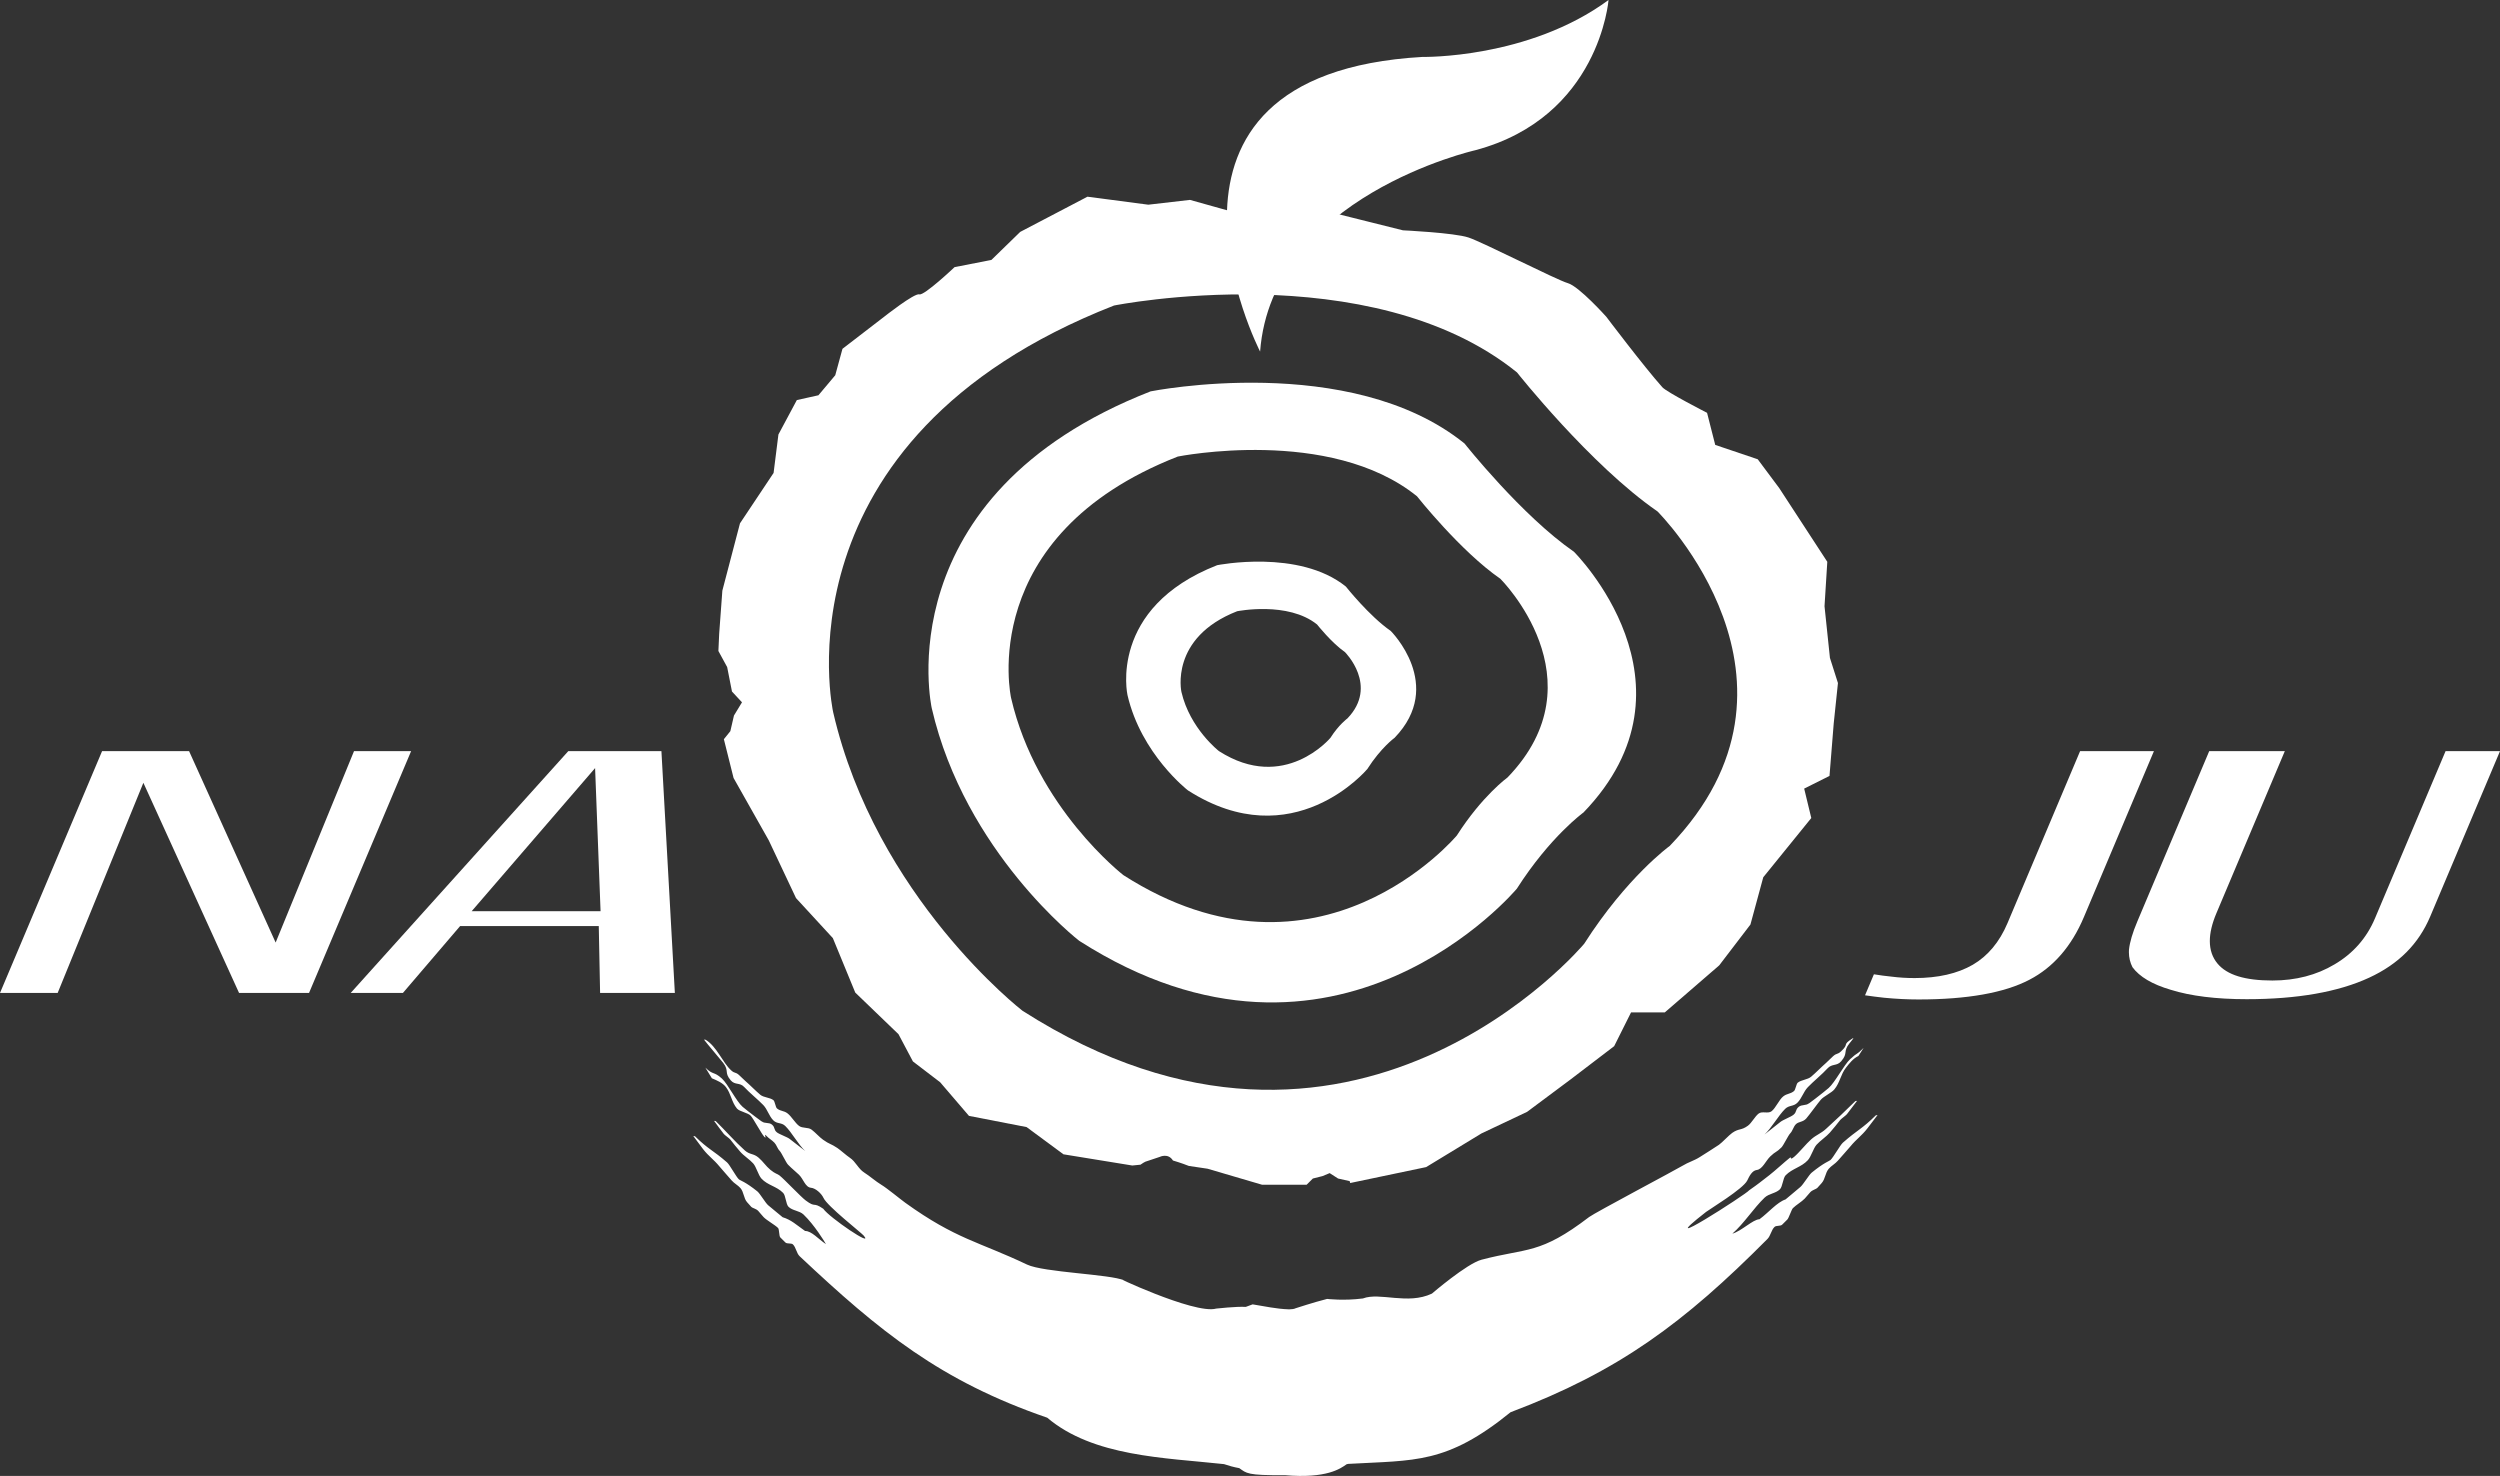 
<svg xmlns="http://www.w3.org/2000/svg" width="385.984pt" height="227.875pt" viewBox="0 0 385.984 227.875" fill-rule="evenodd" version="1.1" id="svg718">
  
  <rect x="0" y="0" width="385.984" height="227.875" fill="#333333" stroke="none"/>
  
  <defs id="defs722"></defs>
  
  <g id="g1179" style="fill:#ffffff">
    <g id="g1117" transform="translate(-119.069,-397.162)" style="fill:#ffffff">
      <g id="g1104" style="fill:#ffffff">
        <g id="g1092" style="fill:#ffffff">
          <path style="fill:#ffffff;stroke:none" d="m 401.599,498.737 -0.836,-7.974 0.429,-6.863 -7.417,-11.373 -3.324,-4.457 -6.561,-2.216 -1.261,-4.955 c 0,0 -6.222,-3.184 -6.902,-3.947 -2.876,-3.223 -8.653,-10.879 -8.653,-10.879 0,0 -4.205,-4.698 -5.934,-5.192 -1.733,-0.494 -13.105,-6.305 -15.331,-7.046 -2.224,-0.742 -10.135,-1.113 -10.135,-1.113 0,0 -9.893,-2.471 -10.878,-2.719 -0.989,-0.248 -5.688,-0.99 -5.688,-0.99 0,0 -3.959,2.225 -4.699,2.473 -0.741,0.247 -5.436,-1.731 -5.436,-1.731 l -6.181,-1.73 -6.432,0.741 -9.392,-1.235 -10.387,5.437 -4.446,4.327 -5.688,1.111 c 0,0 -4.7,4.452 -5.439,4.203 -0.746,-0.245 -5.442,3.464 -5.442,3.464 l -6.426,4.944 -1.114,4.081 -2.598,3.092 -3.331,0.738 -2.845,5.316 -0.746,5.935 -5.19,7.786 -2.72,10.386 -0.491,6.675 -0.12,2.646 1.354,2.485 0.741,3.771 1.547,1.667 -1.24,2.041 -0.556,2.411 -1.001,1.243 1.496,5.987 5.442,9.643 4.2,8.9 5.69,6.184 3.457,8.405 6.676,6.426 2.226,4.205 4.205,3.215 4.447,5.191 8.902,1.732 5.687,4.201 10.63,1.73 1.261,-0.126 c 0.31,-0.213 0.598,-0.397 0.749,-0.459 l 2.226,-0.745 c 0,0 1.296,-0.646 2.041,0.558 0,0 1.297,0.376 2.453,0.838 l 2.889,0.429 8.408,2.471 h 6.892 l 0.956,-0.956 1.487,-0.374 1.113,-0.462 1.296,0.836 1.792,0.399 0.077,0.295 11.727,-2.458 8.531,-5.192 7.049,-3.334 6.799,-5.068 6.654,-5.08 2.608,-5.215 h 5.214 l 8.396,-7.259 4.821,-6.307 1.979,-7.295 7.415,-9.146 -1.098,-4.542 3.91,-1.956 0.65,-8.087 0.654,-6.254 z m -24.742,29.037 c 0,0 -6.604,4.771 -13.202,15.101 0,0 -35.824,42.915 -86.73,10.334 0,0 -22.622,-17.482 -29.222,-46.094 0,0 -9.429,-42.119 43.364,-62.783 0,0 39.591,-7.946 62.219,10.331 0,0 11.317,14.3 21.685,21.455 0,0 26.398,26.222 1.886,51.656 z" id="path106"></path>
          <path style="fill:#ffffff;stroke:none" d="m 408.688,569.359 c -2.176,2.148 -2.768,2.183 -5.087,4.222 -0.43,0.376 -1.491,2.319 -1.924,2.684 -0.181,0.163 -0.98,0.386 -2.901,1.95 -0.423,0.353 -1.318,1.867 -1.743,2.211 -0.672,0.535 -1.612,1.393 -2.285,1.917 -1.359,0.467 -2.632,2.047 -4.028,3.062 -1.01,0.025 -2.763,1.825 -4.187,2.228 1.829,-1.599 3.237,-3.889 4.978,-5.561 0.667,-0.639 1.714,-0.642 2.367,-1.292 0.423,-0.425 0.467,-1.735 0.885,-2.163 1.044,-1.062 2.439,-1.251 3.432,-2.337 0.5,-0.546 0.845,-1.818 1.33,-2.371 0.528,-0.592 1.553,-1.287 2.065,-1.883 0.87,-1.022 0.783,-0.917 1.6,-1.949 0.151,-0.186 0.879,-0.699 1.025,-0.885 0.546,-0.697 1.068,-1.385 1.574,-2.065 l -0.264,0.034 c -1.537,1.52 -2.923,2.831 -4.527,4.287 -0.813,0.745 -1.458,0.891 -2.287,1.613 -0.752,0.653 -1.873,2.069 -2.634,2.709 -0.789,0.656 -0.31,-0.143 -0.682,0.153 -0.773,0.617 -2.376,2.085 -3.158,2.684 -1.679,1.281 -1.406,1.133 -3.107,2.326 -0.313,0.525 -15.627,10.349 -6.657,3.342 0.498,-0.39 5.739,-3.564 6.358,-4.848 0.339,-0.716 0.763,-1.532 1.465,-1.626 0.898,-0.115 1.379,-1.414 2.109,-2.11 0.833,-0.798 0.894,-0.562 1.704,-1.372 0.336,-0.333 1.035,-1.851 1.367,-2.185 0.365,-0.373 0.486,-1.008 0.848,-1.38 0.431,-0.456 1.077,-0.305 1.614,-0.9 0.453,-0.511 1.816,-2.401 2.26,-2.912 0.436,-0.501 1.646,-1.065 2.069,-1.567 0.878,-1.046 0.977,-2.306 1.801,-3.358 0.546,-0.696 1.114,-1.439 1.924,-1.814 l 0.807,-1.251 c -1.285,1.276 -0.732,0.497 -2.077,1.733 -0.945,0.875 -2.35,3.61 -3.321,4.457 -0.823,0.719 -3.514,2.771 -3.028,2.35 -0.477,0.417 -1.121,0.159 -1.603,0.569 -0.549,0.458 -0.252,0.77 -0.804,1.219 -0.382,0.32 -1.616,0.778 -2.002,1.093 -0.818,0.662 -1.64,1.309 -2.469,1.954 1.091,-1.002 2.138,-2.925 3.196,-3.966 0.63,-0.608 1.279,-0.328 1.893,-0.954 0.686,-0.69 0.928,-1.681 1.596,-2.381 0.741,-0.786 2.32,-2.097 3.03,-2.894 0.724,-0.798 1.447,-0.321 2.137,-1.127 1.102,-1.293 0.228,-1.426 1.249,-2.73 0.542,-0.7 0.133,-0.13 0.637,-0.811 h -0.107 c -1.771,1.118 -0.44,0.755 -1.815,2.027 -0.578,0.53 -0.636,0.221 -1.22,0.74 -0.406,0.359 -0.669,0.669 -1.079,1.03 -0.711,0.617 -1.595,1.536 -2.319,2.145 -0.539,0.457 -1.513,0.47 -2.063,0.917 -0.23,0.197 -0.346,1.109 -0.583,1.297 -0.588,0.481 -1.065,0.345 -1.664,0.827 -0.627,0.497 -1.158,1.793 -1.793,2.283 -0.551,0.429 -1.438,-0.061 -1.991,0.357 -0.585,0.439 -1.075,1.451 -1.666,1.882 -1.047,0.763 -1.373,0.372 -2.423,1.108 -0.481,0.329 -1.567,1.507 -2.046,1.835 -0.945,0.642 -2.006,1.281 -2.956,1.893 -0.849,0.552 -1.796,0.8 -2.645,1.329 -0.916,0.564 -13.599,7.286 -14.436,7.925 -7.649,5.849 -9.517,4.728 -16.619,6.596 -2.269,0.598 -7.661,5.233 -7.661,5.233 0.008,-0.02 -0.007,0.01 0,0 -3.759,1.775 -8.014,-0.259 -10.652,0.747 -2.951,0.385 -5.526,0.072 -5.526,0.072 -2.026,0.511 -4.862,1.44 -4.862,1.44 -0.202,0.111 -0.562,0.163 -1.007,0.171 -2.06,-0.07 -3.704,-0.471 -5.631,-0.771 -0.357,0.138 -0.712,0.267 -1.062,0.392 -1.384,-0.093 -4.56,0.259 -4.56,0.259 -3.359,0.973 -17.089,-5.608 -14.226,-4.359 -2.119,-0.949 -12.431,-1.222 -14.983,-2.436 -7.446,-3.545 -10.981,-3.916 -18.781,-9.53 -0.829,-0.597 -2.844,-2.274 -3.737,-2.803 -0.831,-0.497 -1.785,-1.348 -2.617,-1.87 -0.926,-0.581 -1.304,-1.682 -2.229,-2.294 -0.47,-0.305 -1.451,-1.184 -1.919,-1.499 -1.027,-0.692 -1.19,-0.548 -2.212,-1.279 -0.575,-0.405 -1.209,-1.145 -1.777,-1.561 -0.54,-0.399 -1.391,-0.161 -1.928,-0.572 -0.616,-0.464 -1.16,-1.457 -1.772,-1.929 -0.58,-0.454 -1.058,-0.301 -1.632,-0.763 -0.228,-0.186 -0.321,-1.095 -0.549,-1.278 -0.532,-0.43 -1.503,-0.397 -2.027,-0.835 -0.706,-0.589 -1.556,-1.473 -2.247,-2.07 -0.399,-0.345 -0.651,-0.639 -1.047,-0.988 -0.566,-0.504 -0.637,-0.194 -1.196,-0.704 -1.338,-1.217 -2.216,-3.676 -3.947,-4.732 l -0.264,-0.033 c 0.486,0.67 2.441,2.921 2.966,3.599 0.978,1.271 0.107,1.445 1.166,2.694 0.67,0.788 1.402,0.278 2.101,1.053 0.69,0.765 2.225,2.023 2.937,2.776 0.649,0.691 0.865,1.667 1.528,2.341 0.593,0.602 1.247,0.292 1.859,0.884 1.023,1.001 2.018,2.887 3.08,3.859 -0.809,-0.613 -1.61,-1.237 -2.407,-1.867 -0.377,-0.297 -1.592,-0.711 -1.966,-1.009 -0.536,-0.435 -0.234,-0.76 -0.766,-1.2 -0.468,-0.394 -1.117,-0.106 -1.582,-0.504 0.473,0.398 -2.149,-1.557 -2.951,-2.244 -0.944,-0.814 -2.268,-3.511 -3.187,-4.355 -1.307,-1.184 -1.313,-0.471 -2.561,-1.695 l 1.005,1.646 c 0.796,0.339 1.647,0.682 2.172,1.363 0.791,1.03 0.861,2.296 1.701,3.31 0.412,0.487 1.724,0.645 2.147,1.132 0.426,0.493 1.609,2.708 2.05,3.2 0.522,0.573 -0.171,-0.687 0.363,-0.107 0.412,0.44 0.8,0.61 1.224,1.049 0.348,0.368 0.448,0.89 0.804,1.249 0.318,0.33 0.979,1.823 1.302,2.147 0.785,0.786 0.864,0.773 1.675,1.54 0.706,0.674 0.971,1.935 1.863,2.021 0.699,0.056 1.61,0.868 1.931,1.566 0.583,1.269 5.804,5.346 6.199,5.807 1.682,1.962 -5.293,-2.769 -6.237,-4.135 -1.658,-1.133 -1.083,-0.063 -2.719,-1.287 -0.761,-0.573 -3.279,-3.258 -4.032,-3.85 -0.361,-0.278 -0.63,-0.235 -1.399,-0.864 -0.741,-0.613 -1.094,-1.248 -1.823,-1.876 -0.807,-0.701 -1.347,-0.423 -2.143,-1.132 -1.558,-1.4 -2.996,-3.067 -4.481,-4.523 l -0.263,-0.035 c 0.482,0.673 0.987,1.342 1.511,2.024 0.141,0.182 0.848,0.665 0.994,0.851 0.787,1.001 0.706,0.906 1.545,1.896 0.492,0.579 1.497,1.231 2.002,1.806 0.475,0.534 0.781,1.8 1.267,2.335 0.957,1.044 2.343,1.182 3.348,2.208 0.408,0.409 0.416,1.735 0.831,2.146 0.633,0.624 1.67,0.582 2.317,1.193 1.688,1.617 3.241,4.175 3.466,4.575 -1.159,-0.764 -2.22,-2.049 -3.224,-2.033 -1.361,-0.957 -2.125,-1.717 -3.467,-2.124 -0.655,-0.503 -1.569,-1.331 -2.223,-1.841 -0.416,-0.332 -1.266,-1.815 -1.678,-2.148 -1.869,-1.495 -2.658,-1.691 -2.836,-1.843 -0.419,-0.355 -1.426,-2.268 -1.841,-2.628 -2.256,-1.963 -2.843,-1.964 -4.952,-4.041 l -0.268,-0.038 c 0.489,0.671 0.992,1.349 1.516,2.027 0.864,1.115 1.621,1.564 2.515,2.656 0.46,0.561 1.43,1.625 1.9,2.181 0.386,0.453 0.967,0.729 1.357,1.181 0.532,0.611 0.485,1.574 1.028,2.181 0.217,0.234 0.434,0.483 0.65,0.727 0.168,0.18 0.735,0.265 1.058,0.606 0.329,0.353 0.498,0.608 0.83,0.957 0.464,0.494 1.765,1.211 2.24,1.687 0.199,0.208 0.14,1.251 0.342,1.451 0.26,0.262 0.526,0.523 0.79,0.785 0.254,0.254 0.911,0.053 1.166,0.303 0.472,0.459 0.552,1.367 1.028,1.814 12.398,11.662 21.763,19.269 38.228,24.936 7.114,6.027 18.126,6.172 27.29,7.166 0.729,0.249 1.505,0.467 2.36,0.621 1.144,0.784 1.156,1.139 7.039,1.086 6.447,0.56 8.606,-1.024 9.53,-1.682 0.08,-0.015 0.15,-0.039 0.233,-0.059 10.313,-0.584 15.184,0.059 25.088,-7.977 16.727,-6.307 26.816,-13.828 39.665,-26.755 0.482,-0.485 0.587,-1.372 1.081,-1.848 0.26,-0.264 0.921,-0.094 1.182,-0.354 0.269,-0.266 0.544,-0.536 0.812,-0.807 0.211,-0.216 0.638,-1.528 0.847,-1.742 0.486,-0.49 1.352,-0.978 1.834,-1.485 0.341,-0.363 0.522,-0.629 0.858,-0.987 0.333,-0.355 0.905,-0.463 1.08,-0.655 0.226,-0.251 0.452,-0.502 0.676,-0.75 0.559,-0.626 0.538,-1.57 1.091,-2.208 0.401,-0.462 0.993,-0.765 1.396,-1.235 0.484,-0.57 1.489,-1.659 1.968,-2.241 0.924,-1.124 1.699,-1.594 2.598,-2.752 0.544,-0.695 1.067,-1.384 1.573,-2.064 z" id="path108"></path>
          <path style="fill:#ffffff;stroke:none" d="m 362.078,482.35 c -8.074,-5.573 -16.896,-16.714 -16.896,-16.714 -17.627,-14.238 -48.474,-8.048 -48.474,-8.048 -41.126,16.1 -33.782,48.913 -33.782,48.913 5.142,22.294 22.766,35.915 22.766,35.915 39.661,25.383 67.572,-8.052 67.572,-8.052 5.143,-8.05 10.289,-11.764 10.289,-11.764 19.096,-19.818 -1.475,-40.25 -1.475,-40.25 z m -10.243,34.835 c 0,0 -3.917,2.833 -7.834,8.964 0,0 -21.263,25.47 -51.482,6.132 0,0 -13.427,-10.374 -17.345,-27.36 0,0 -5.592,-25 25.739,-37.269 0,0 23.504,-4.712 36.932,6.135 0,0 6.716,8.488 12.87,12.736 0,0 15.673,15.565 1.12,30.662 z" id="path110"></path>
          <path style="fill:#ffffff;stroke:none" d="m 333.788,494.573 c -3.31,-2.284 -6.927,-6.85 -6.927,-6.85 -7.225,-5.837 -19.868,-3.3 -19.868,-3.3 -16.855,6.6 -13.848,20.052 -13.848,20.052 2.111,9.135 9.332,14.716 9.332,14.716 16.255,10.407 27.697,-3.296 27.697,-3.296 2.108,-3.302 4.215,-4.825 4.215,-4.825 7.832,-8.123 -0.601,-16.497 -0.601,-16.497 z m -6.694,13.515 c 0,0 -1.308,0.944 -2.618,2.995 0,0 -7.105,8.512 -17.205,2.048 0,0 -4.484,-3.468 -5.798,-9.143 0,0 -1.865,-8.359 8.603,-12.455 0,0 7.856,-1.577 12.343,2.05 0,0 2.247,2.837 4.3,4.257 0,0 5.239,5.2 0.375,10.248 z" id="path112"></path>
          <path style="fill:#ffffff;stroke:none" d="m 313.62,451.442 c 0,0 -21.985,-42.796 25.069,-45.491 0,0 16.346,0.328 28.728,-8.789 0,0 -1.392,18.088 -20.581,23.196 0,0 -31.401,7.103 -33.216,31.084 z" id="path114"></path>
          <path style="fill:#ffffff;stroke:none" d="m 173.726,513.133 c -0.61,1.49 -12.1,29.552 -12.1,29.552 0,0 -12.724,-28.137 -13.364,-29.552 -1.38,0 -12.015,0 -13.432,0 -0.603,1.426 -14.428,34.176 -15.761,37.336 2.443,0 7.695,0 8.902,0 0.612,-1.502 13.235,-32.45 13.235,-32.45 0,0 14.127,31.032 14.773,32.45 1.324,0 9.44,0 10.803,0 0.602,-1.426 14.427,-34.176 15.761,-37.336 -2.435,0 -7.614,0 -8.817,0 z" id="path116"></path>
          <path style="fill:#ffffff;stroke:none" d="m 206.808,513.133 c -0.703,0.78 -30.212,33.574 -33.597,37.336 3.008,0 7.283,0 8.062,0 0.696,-0.815 8.836,-10.331 8.836,-10.331 h 21.406 c 0,0 0.167,8.404 0.205,10.331 1.856,0 9.555,0 11.542,0 -0.135,-2.428 -1.953,-35.156 -2.074,-37.336 -1.982,0 -13.408,0 -14.38,0 z m -13.1,22.606 17.24,-19.99 0.844,22.092 h -19.896 z" id="path118"></path>
          <path style="fill:#ffffff;stroke:none" d="m 440.222,513.133 c -0.619,1.467 -11.212,26.565 -11.212,26.565 -1.228,2.903 -3.03,5.062 -5.356,6.417 -2.356,1.364 -5.377,2.054 -8.983,2.054 -1.219,0 -2.423,-0.075 -3.581,-0.224 -0.897,-0.077 -1.802,-0.22 -2.701,-0.358 -0.363,0.859 -0.828,1.959 -1.37,3.242 0.994,0.137 1.997,0.286 2.96,0.379 1.797,0.175 3.579,0.265 5.295,0.265 7.525,0 13.289,-1.026 17.13,-3.048 3.675,-1.906 6.499,-5.156 8.401,-9.662 0,0 9.513,-22.539 10.818,-25.63 -2.668,0 -10.124,0 -11.401,0 z" id="path120"></path>
          <path style="fill:#ffffff;stroke:none" d="m 496.649,513.133 c -0.618,1.464 -10.897,25.809 -10.897,25.809 -1.277,3.038 -3.381,5.432 -6.252,7.116 -2.753,1.649 -5.982,2.489 -9.586,2.489 -4.232,0 -7.002,-0.853 -8.47,-2.608 -0.796,-0.95 -1.193,-2.115 -1.193,-3.483 0,-1.259 0.337,-2.69 1.01,-4.285 0,0 9.267,-21.957 10.568,-25.038 -2.688,0 -10.389,0 -11.673,0 -0.619,1.466 -11.098,26.296 -11.098,26.296 -0.739,1.745 -1.173,3.214 -1.29,4.369 -0.008,0.124 -0.011,0.248 -0.011,0.37 0,0.839 0.187,1.612 0.553,2.325 1.081,1.476 3.06,2.651 5.902,3.485 3.088,0.966 7.028,1.453 11.731,1.453 7.798,0 14.16,-1.117 18.911,-3.322 4.545,-2.103 7.628,-5.196 9.428,-9.453 0,0 9.468,-22.434 10.771,-25.523 -2.39,0 -7.23,0 -8.404,0 z" id="path122"></path>
        </g>
      </g>
    </g>
  </g>
</svg>

